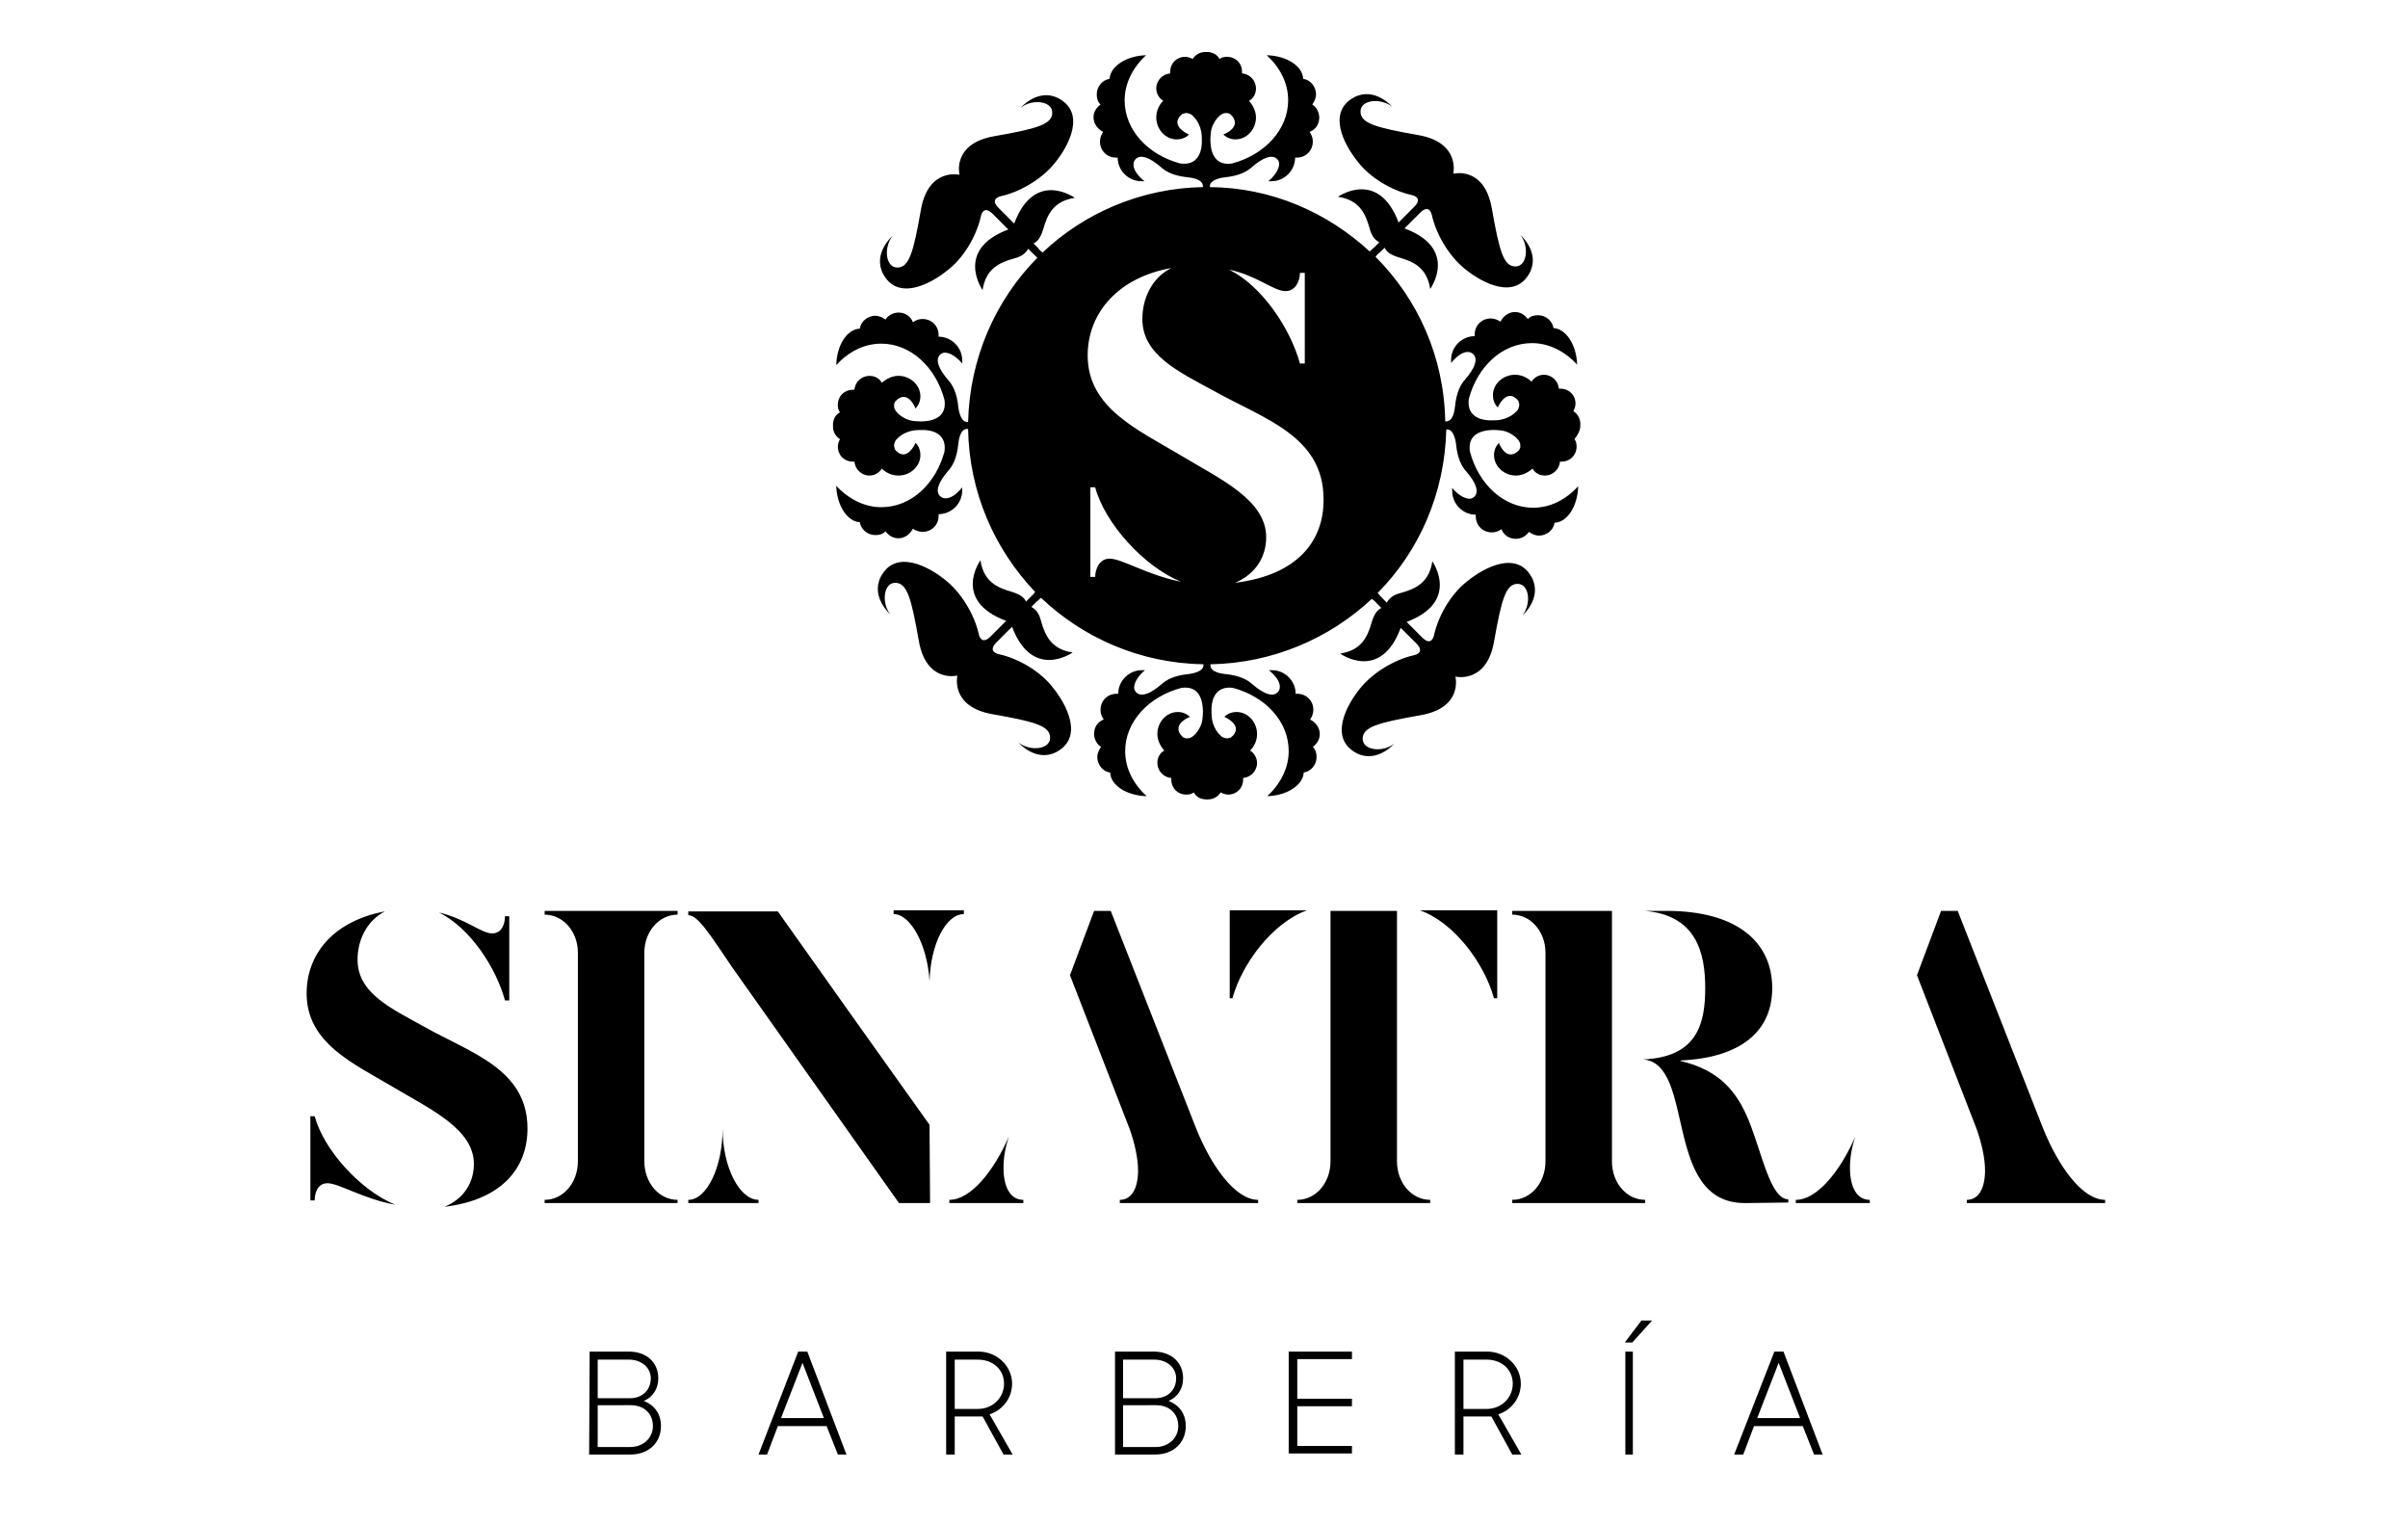 <?xml version="1.0" encoding="utf-8"?>
<!-- Generator: Adobe Illustrator 23.0.2, SVG Export Plug-In . SVG Version: 6.00 Build 0)  -->
<svg version="1.1" id="Layer_1" xmlns="http://www.w3.org/2000/svg" xmlns:xlink="http://www.w3.org/1999/xlink" x="0px" y="0px"
	 viewBox="0 0 449.2 284" style="enable-background:new 0 0 449.2 284;" xml:space="preserve">
<g>
	<path d="M88.4,217.1c0-6.5-8.1-10.2-15-14.3c-7.4-4.4-16.2-8.2-16.2-17.5c0-7.7,5.4-13.6,14.6-15.3c-3.5,1.8-5.1,5.5-5.1,9
		c0,6.3,6.3,9.1,12.6,12.6c8.5,4.8,19.1,7.8,19.1,18.9c0,7.3-4.7,13.3-15.5,14.6C86.6,223.6,88.4,220.5,88.4,217.1z M61.1,220.7
		c-1.9,0-2.4,1.9-2.4,3.2h-0.8v-15.7h0.8c1.7,6.3,8.5,13.8,15,16.5C67.7,223.6,63.2,220.7,61.1,220.7z M94.2,186.6
		c-1.7-6.2-6.5-13.5-12.3-16.4c5,1.2,7.9,3.9,9.9,3.9c1.9,0,2.4-1.9,2.4-3.2H95v15.7H94.2z"/>
	<path d="M101.6,224.4v-0.6c3.4,0,6.2-3.1,6.2-7.2v-38.9c0-4-2.8-7.1-6.2-7.1v-0.7h24.8v0.7c-3.4,0-6.2,3.1-6.2,7.1v38.9
		c0,4.1,2.8,7.2,6.2,7.2v0.6L101.6,224.4L101.6,224.4z"/>
	<path d="M167.7,224.4l-31.2-44.1c-4-5.9-6.3-9.6-8.1-9.6V170h16.7c18.9,26.6,9.4,13.3,28.3,39.8l0.1,14.6H167.7L167.7,224.4z
		 M128.4,224.4v-0.6c3.4,0,6.4-6,6.4-13.3c0,7.3,3.2,13.3,6.7,13.3v0.6H128.4z M166.7,170.5v-0.7h13.1v0.7c-3.3,0-6.2,5.5-6.4,12.5
		C173,176.3,169.9,170.5,166.7,170.5z"/>
	<path d="M177.1,224.4v-0.6c4,0,8.3-5.4,11.1-11.8c-0.7,2.1-1,4-1,5.8c0,3.5,1.2,6,3.7,6v0.6H177.1L177.1,224.4z M208.9,224.4v-0.6
		c2.3,0,3.4-2.3,3.4-5.5c0-2.2-0.6-5-1.6-7.8l-11.1-28.6l4.5-12h3.1l15.9,40.5c2.8,7,7.3,13.4,11.6,13.4v0.6L208.9,224.4
		L208.9,224.4z"/>
	<path d="M229.4,186.2v-16.4h14.4c-6.4,2.3-12.1,9.9-13.9,16.4H229.4z M242,224.4v-0.6c3.4,0,6.2-3.1,6.2-7.2v-46.7h12.4v46.7
		c0,4.1,2.8,7.2,6.2,7.2v0.6H242z M278.7,186.2c-1.8-6.5-7.4-14.1-13.8-16.4h14.4v16.4H278.7z"/>
	<path d="M282.1,224.4v-0.6c3.4,0,6.2-3.1,6.2-7.2v-38.9c0-4-2.8-7.1-6.2-7.1v-0.7h18.6v46.7c0,4.1,2.8,7.2,6.2,7.2v0.6L282.1,224.4
		L282.1,224.4z M325.5,224.4c-15.4,0-9.1-26-19-26.8c10.2-0.4,11.6-6.8,11.6-13.3s-1.6-13.6-11.3-14.4h4.1
		c13.1,0,19.7,5.8,19.7,14.4c0,8-5.8,13-17.1,13.5v0.1c7.3,1.7,10.6,5.8,12.8,11.3c2.4,6,4,14.5,7.3,14.5v0.6L325.5,224.4
		L325.5,224.4z"/>
	<path d="M335,224.4v-0.6c4,0,8.3-5.4,11.1-11.8c-0.7,2.1-1,4-1,5.8c0,3.5,1.2,6,3.7,6v0.6H335L335,224.4z M366.9,224.4v-0.6
		c2.3,0,3.4-2.3,3.4-5.5c0-2.2-0.6-5-1.6-7.8l-11.1-28.6l4.5-12h3.1l15.9,40.5c2.8,7,7.3,13.4,11.6,13.4v0.6L366.9,224.4
		L366.9,224.4z"/>
</g>
<g>
	<path d="M110,252.1h7.3c3.3,0,5.5,2,5.5,5c0,1.9-1,3.5-2.7,4.2c2,0.8,3.2,2.4,3.2,4.7c0,3.1-2.3,5.3-5.7,5.3h-7.7L110,252.1
		L110,252.1z M111.5,253.6v7.2h6c2.4,0,3.9-1.6,3.9-3.7c0-2-1.7-3.5-4.1-3.5H111.5z M111.5,262.1v7.8h6.1c2.4,0,4.2-1.7,4.2-3.9
		c0-2.3-1.6-3.9-4.2-3.9H111.5z"/>
	<path d="M148.9,252.1h1.7l7.3,19.2h-1.6l-2.1-5.3h-9.1l-2,5.3h-1.6L148.9,252.1z M145.7,264.5h8l-4-10.3L145.7,264.5z"/>
	<path d="M183.3,264.2h-5.2v7.1h-1.6v-19.2h6c3.5,0,6.3,2.7,6.3,6c0,2.6-1.7,4.9-4.2,5.7l4.3,7.5h-1.7L183.3,264.2z M178.1,253.6
		v9.2h4.3c2.9,0,4.9-2.2,4.9-4.7c0-2.6-2-4.5-4.9-4.5H178.1z"/>
	<path d="M207.9,252.1h7.3c3.3,0,5.5,2,5.5,5c0,1.9-1,3.5-2.7,4.2c2,0.8,3.2,2.4,3.2,4.7c0,3.1-2.3,5.3-5.7,5.3H208v-19.2
		L207.9,252.1L207.9,252.1z M209.5,253.6v7.2h6c2.4,0,3.9-1.6,3.9-3.7c0-2-1.7-3.5-4.1-3.5H209.5z M209.5,262.1v7.8h6.1
		c2.4,0,4.2-1.7,4.2-3.9c0-2.3-1.6-3.9-4.2-3.9H209.5z"/>
	<path d="M240.4,252.1h11.8v1.4H242v7.4h10.2v1.4H242v7.4h10.2v1.4h-11.8V252.1z"/>
	<path d="M278.2,264.2H273v7.1h-1.6v-19.2h6c3.5,0,6.3,2.7,6.3,6c0,2.6-1.7,4.9-4.2,5.7l4.3,7.5h-1.7L278.2,264.2z M273,253.6v9.2
		h4.3c2.9,0,4.9-2.2,4.9-4.7c0-2.6-2-4.5-4.9-4.5H273z"/>
	<path d="M306.2,246.3h2l-3.7,4.1h-1.4L306.2,246.3z M303.2,252.1h1.4v19.2h-1.4V252.1z"/>
	<path d="M331,252.1h1.7l7.3,19.2h-1.6l-2.1-5.3h-9.1l-2,5.3h-1.7L331,252.1z M327.8,264.5h8l-4-10.3L327.8,264.5z"/>
</g>
<path d="M294.8,79.4c0-0.1,0-0.1,0-0.2s0-0.1,0-0.2c0-1-0.6-1.9-1.3-2.3c0.2-0.4,0.4-0.9,0.4-1.4c0-1.6-1.2-2.8-2.8-2.8
	c-0.1,0-0.2,0-0.3,0c-0.1-1.4-1.3-2.6-2.8-2.6c-1,0-1.9,0.6-2.3,1.3c-0.8-0.8-1.9-1.3-3.1-1.3c-2.2,0-4.1,1.7-4.1,3.8
	c0,0.9,0.3,1.7,0.9,2.3c0.4-0.9,1.7-3.1,3.4-1.7l0,0c0.1,0.1,0.2,0.2,0.3,0.3c0,0,0,0.1,0.1,0.1c0.1,0.1,0.1,0.2,0.1,0.2V75
	c0,0.1,0,0.2,0.1,0.2v0.1c0,0.1,0,0.2,0,0.3c0,0,0,0,0,0.1c-0.1,0.4-0.2,0.8-0.6,1.1l0,0c-0.1,0.1-0.2,0.2-0.3,0.3l0,0
	c-0.7,0.6-1.6,1-2.6,1.2c0,0-0.6,0.1-1.2,0.1h-1c-1.9-0.1-4.1-1-3.7-4c1.6-6,6.2-10.4,11.8-10.4c3.2,0,6.2,1.6,8.4,4
	c-0.1-3.7-2.1-6.7-4.4-6.8c-0.2-1.3-1.4-2.4-2.9-2.4c-0.8,0-1.4,0.2-1.9,0.7c-0.6-0.8-1.4-1.3-2.4-1.3c-1.2,0-2.2,0.8-2.7,1.8
	c-0.4-0.3-1.1-0.6-1.8-0.6c-1.7,0-3,1.3-3,3c0,0.1,0,0.2,0,0.3l0,0c-2.4,0-4.4,2-4.4,4.4c0,0.2,0,0.4,0,0.6c0.9-1.1,2.2-2.3,3.5-2
	c0,0,2.9,0.7-0.9,5.1c-0.7,0.8-1.6,2.1-1.9,5.2l0,0c0,0-0.2,2.6-1.6,2.6c-0.1,0-0.2,0-0.2,0c-0.2-12-5.1-22.8-13-30.7
	c0.4-0.6,0.9-0.9,0.9-0.9s0.3-0.3,0.8-0.8c0.3,0.7,1,1.3,2.6,1.8c2.9,0.8,5.3,2,5.9,5.9c0,0,5.4-7.5-4.8-11.3
	c1.1-1.1,2.2-2.2,2.9-2.9c1.8-1.8,2.2,0.4,2.2,0.4l0,0c0.9,4,3.5,7.9,6.1,10c3.4,2.8,9.5,5.9,12.2,0.7c1.9-3.8-1.8-7-1.8-7
	c1.7,2.1,1.3,5.9-0.9,5.9c-2.2,0-3-2.8-4.4-10.8s-7.2-6.5-7.2-6.5l0,0l0,0c0,0,1.4-5.8-6.5-7.2c-8-1.4-10.8-2.2-10.8-4.4
	s3.7-2.6,5.9-0.9c0,0-3.2-3.7-7-1.8c-5.2,2.7-2.1,8.8,0.7,12.2c2.1,2.7,6,5.2,10,6.1l0,0c0,0,2.2,0.4,0.4,2.2
	c-0.7,0.7-1.7,1.7-2.9,2.9c-3.8-10.1-11.3-4.8-11.3-4.8c3.9,0.6,5.1,3,5.9,5.9c0.4,1.6,1.1,2.2,1.8,2.6c-0.6,0.6-0.8,0.8-0.8,0.8
	s-0.4,0.4-1,0.9c-7.9-7.3-18.3-11.9-29.8-12c0-0.1,0-0.1,0-0.2c0-1.3,2.6-1.6,2.6-1.6l0,0c3.1-0.3,4.4-1.2,5.2-1.9
	c4.4-3.8,5.1-0.9,5.1-0.9c0.2,1.2-1,2.7-2,3.5c0.2,0,0.4,0,0.6,0c2.4,0,4.4-2,4.4-4.4l0,0c0.1,0,0.2,0,0.3,0c1.7,0,3-1.3,3-3
	c0-0.7-0.2-1.2-0.6-1.8c1.1-0.4,1.8-1.4,1.8-2.7c0-1-0.6-2-1.3-2.4c0.4-0.6,0.7-1.2,0.7-1.9c0-1.4-1-2.7-2.4-2.9
	c-0.1-2.4-3.1-4.3-6.8-4.4c2.4,2.2,4,5.1,4,8.4c0,5.5-4.4,10.2-10.5,11.8c-5,0.7-3.9-5.9-3.9-5.9c0.1-0.9,0.6-1.9,1.2-2.6l0,0
	c0.1-0.1,0.2-0.2,0.3-0.3l0,0c0.3-0.3,0.8-0.6,1.1-0.6c0,0,0,0,0.1,0s0.2,0,0.3,0h0.1c0.1,0,0.2,0,0.2,0.1h0.1
	c0.1,0,0.2,0.1,0.2,0.1s0.1,0,0.1,0.1c0.1,0.1,0.2,0.2,0.3,0.3l0,0c1.4,1.8-0.7,3-1.7,3.4c0.7,0.6,1.4,0.9,2.3,0.9
	c2.1,0,3.8-1.9,3.8-4.1c0-1.2-0.6-2.3-1.3-3.1c0.8-0.4,1.3-1.3,1.3-2.3c0-1.4-1.1-2.7-2.6-2.8c0-0.1,0-0.2,0-0.3
	c0-1.6-1.2-2.8-2.8-2.8c-0.6,0-1,0.1-1.4,0.4c-0.4-0.8-1.3-1.3-2.3-1.3c-0.1,0-0.1,0-0.2,0c-0.1,0-0.1,0-0.2,0c-1,0-1.9,0.6-2.3,1.3
	c-0.4-0.2-0.9-0.4-1.4-0.4c-1.6,0-2.8,1.2-2.8,2.8c0,0.1,0,0.2,0,0.3c-1.4,0.1-2.6,1.3-2.6,2.8c0,1,0.6,1.9,1.3,2.3
	c-0.8,0.8-1.3,1.9-1.3,3.1c0,2.2,1.7,4.1,3.8,4.1c0.9,0,1.7-0.3,2.3-0.9c-0.9-0.4-3.1-1.7-1.7-3.4l0,0c0.1-0.1,0.2-0.2,0.3-0.3
	c0,0,0.1,0,0.1-0.1c0.1-0.1,0.2-0.1,0.2-0.1h0.1c0.1,0,0.2,0,0.2-0.1h0.1c0.1,0,0.2,0,0.3,0c0,0,0,0,0.1,0c0.4,0.1,0.8,0.2,1.1,0.6
	l0,0c0.1,0.1,0.2,0.2,0.3,0.3l0,0c0.6,0.7,1,1.6,1.2,2.6c0,0,0.1,0.6,0.1,1.2v1c-0.1,1.9-1,4.1-4,3.7c-6-1.6-10.4-6.2-10.4-11.8
	c0-3.2,1.6-6.2,4-8.4c-3.7,0.1-6.7,2.1-6.8,4.4c-1.3,0.2-2.4,1.4-2.4,2.9c0,0.8,0.2,1.4,0.7,1.9c-0.8,0.6-1.3,1.4-1.3,2.4
	c0,1.2,0.8,2.2,1.8,2.7c-0.3,0.4-0.6,1.1-0.6,1.8c0,1.7,1.3,3,3,3c0.1,0,0.2,0,0.3,0l0,0c0,2.4,2,4.4,4.4,4.4c0.2,0,0.4,0,0.6,0
	c-1.1-0.9-2.3-2.2-2-3.5c0,0,0.7-2.9,5.1,0.9c0.8,0.7,2.1,1.6,5.2,1.9l0,0c0,0,2.6,0.2,2.6,1.6c0,0.1,0,0.2,0,0.2
	c-11.5,0.2-22.1,4.8-29.9,12.2c-0.6-0.4-0.9-0.9-0.9-0.9s-0.3-0.3-0.8-0.8c0.7-0.3,1.3-1,1.8-2.6c0.8-2.9,2-5.3,5.9-5.9
	c0,0-7.5-5.4-11.3,4.8c-1.1-1.1-2.2-2.2-2.9-2.9c-1.8-1.8,0.4-2.2,0.4-2.2l0,0c4-0.9,7.9-3.5,10-6.1c2.8-3.4,5.9-9.5,0.7-12.2
	c-3.8-1.9-7,1.8-7,1.8c2.1-1.7,5.9-1.3,5.9,0.9s-2.8,3-10.8,4.4s-6.5,7.2-6.5,7.2l0,0l0,0c0,0-5.8-1.4-7.2,6.5
	c-1.4,8-2.2,10.8-4.4,10.8s-2.6-3.7-0.9-5.9c0,0-3.7,3.2-1.8,7c2.7,5.2,8.8,2.1,12.2-0.7c2.7-2.1,5.2-6,6.1-10l0,0
	c0,0,0.4-2.2,2.2-0.4c0.7,0.7,1.7,1.7,2.9,2.9c-10.1,3.8-4.8,11.3-4.8,11.3c0.6-3.9,3-5.1,5.9-5.9c1.6-0.4,2.2-1.1,2.6-1.8
	c0.6,0.6,0.8,0.8,0.8,0.8s0.4,0.3,0.9,0.9c-7.8,7.9-12.6,18.7-12.9,30.6c-0.1,0-0.1,0-0.2,0c-1.3,0-1.6-2.6-1.6-2.6l0,0
	c-0.3-3.1-1.2-4.4-1.9-5.2c-3.8-4.4-0.9-5.1-0.9-5.1c1.2-0.2,2.7,1,3.5,2c0-0.2,0-0.4,0-0.6c0-2.4-2-4.4-4.4-4.4l0,0
	c0-0.1,0-0.2,0-0.3c0-1.7-1.3-3-3-3c-0.7,0-1.2,0.2-1.8,0.6c-0.4-1.1-1.4-1.8-2.7-1.8c-1,0-2,0.6-2.4,1.3c-0.6-0.4-1.2-0.7-1.9-0.7
	c-1.4,0-2.7,1-2.9,2.4c-2.4,0.1-4.3,3.1-4.4,6.8c2.2-2.4,5.1-4,8.4-4c5.5,0,10.2,4.4,11.8,10.5c0.7,5-5.9,3.9-5.9,3.9
	c-0.9-0.1-1.9-0.6-2.6-1.2l0,0c-0.1-0.1-0.2-0.2-0.3-0.3l0,0c-0.3-0.3-0.6-0.8-0.6-1.1c0,0,0,0,0-0.1s0-0.2,0-0.3v-0.1
	c0-0.1,0-0.2,0.1-0.2v-0.1c0-0.1,0.1-0.2,0.1-0.2s0-0.1,0.1-0.1c0.1-0.1,0.2-0.2,0.3-0.3l0,0c1.8-1.4,3,0.7,3.4,1.7
	c0.6-0.7,0.9-1.4,0.9-2.3c0-2.1-1.9-3.8-4.1-3.8c-1.2,0-2.3,0.6-3.1,1.3c-0.4-0.8-1.3-1.3-2.3-1.3c-1.4,0-2.7,1.1-2.8,2.6
	c-0.1,0-0.2,0-0.3,0c-1.6,0-2.8,1.2-2.8,2.8c0,0.6,0.1,1,0.4,1.4c-0.8,0.4-1.3,1.3-1.3,2.3c0,0.1,0,0.1,0,0.2s0,0.1,0,0.2
	c0,1,0.6,1.9,1.3,2.3c-0.2,0.4-0.4,0.9-0.4,1.4c0,1.6,1.2,2.8,2.8,2.8c0.1,0,0.2,0,0.3,0c0.1,1.4,1.3,2.6,2.8,2.6
	c1,0,1.9-0.6,2.3-1.3c0.8,0.8,1.9,1.3,3.1,1.3c2.2,0,4.1-1.7,4.1-3.8c0-0.9-0.3-1.7-0.9-2.3c-0.4,0.9-1.7,3.1-3.4,1.7l0,0
	c-0.1-0.1-0.2-0.2-0.3-0.3c0,0,0-0.1-0.1-0.1c-0.1-0.1-0.1-0.2-0.1-0.2v-0.1c0-0.1,0-0.2-0.1-0.2v-0.1c0-0.1,0-0.2,0-0.3
	c0,0,0,0,0-0.1c0.1-0.4,0.2-0.8,0.6-1.1l0,0c0.1-0.1,0.2-0.2,0.3-0.3l0,0c0.7-0.6,1.6-1,2.6-1.2c0,0,0.6-0.1,1.2-0.1h1
	c1.9,0.1,4.1,1,3.7,4c-1.6,6-6.2,10.4-11.8,10.4c-3.2,0-6.2-1.6-8.4-4c0.1,3.7,2.1,6.7,4.4,6.8c0.2,1.3,1.4,2.4,2.9,2.4
	c0.8,0,1.4-0.2,1.9-0.7c0.6,0.8,1.4,1.3,2.4,1.3c1.2,0,2.2-0.8,2.7-1.8c0.4,0.3,1.1,0.6,1.8,0.6c1.7,0,3-1.3,3-3c0-0.1,0-0.2,0-0.3
	l0,0c2.4,0,4.4-2,4.4-4.4c0-0.2,0-0.4,0-0.6c-0.9,1.1-2.2,2.3-3.5,2c0,0-2.9-0.7,0.9-5.1c0.7-0.8,1.6-2.1,1.9-5.2l0,0
	c0,0,0.2-2.6,1.6-2.6c0.1,0,0.2,0,0.2,0c0.2,11.8,4.9,22.4,12.5,30.4c-0.4,0.6-0.9,1-0.9,1s-0.3,0.3-0.8,0.8c-0.3-0.7-1-1.3-2.6-1.8
	c-2.9-0.8-5.3-2-5.9-5.9c0,0-5.4,7.5,4.8,11.3c-1.1,1.1-2.2,2.2-2.9,2.9c-1.8,1.8-2.2-0.4-2.2-0.4l0,0c-0.9-4-3.5-7.9-6.1-10
	c-3.4-2.8-9.5-5.9-12.2-0.7c-1.9,3.8,1.8,7,1.8,7c-1.7-2.1-1.3-5.9,0.9-5.9s3,2.8,4.4,10.8s7.2,6.5,7.2,6.5l0,0l0,0
	c0,0-1.4,5.8,6.5,7.2c8,1.4,10.8,2.2,10.8,4.4s-3.7,2.6-5.9,0.9c0,0,3.2,3.7,7,1.8c5.2-2.7,2.1-8.8-0.7-12.2c-2.1-2.7-6-5.2-10-6.1
	l0,0c0,0-2.2-0.4-0.4-2.2c0.7-0.7,1.7-1.7,2.9-2.9c3.8,10.1,11.3,4.8,11.3,4.8c-3.9-0.6-5.1-3-5.9-5.9c-0.4-1.6-1.1-2.2-1.8-2.6
	c0.6-0.6,0.8-0.8,0.8-0.8s0.4-0.4,1-0.9c7.9,7.5,18.5,12.2,30.3,12.4c0,0.1,0,0.1,0,0.2c0,1.3-2.6,1.6-2.6,1.6l0,0
	c-3.1,0.3-4.4,1.2-5.2,1.9c-4.4,3.8-5.1,0.9-5.1,0.9c-0.2-1.2,1-2.7,2-3.5c-0.2,0-0.4,0-0.6,0c-2.4,0-4.4,2-4.4,4.4l0,0
	c-0.1,0-0.2,0-0.3,0c-1.7,0-3,1.3-3,3c0,0.7,0.2,1.2,0.6,1.8c-1.1,0.4-1.8,1.4-1.8,2.7c0,1,0.6,2,1.3,2.4c-0.4,0.6-0.7,1.2-0.7,1.9
	c0,1.4,1,2.7,2.4,2.9c0.1,2.4,3.1,4.3,6.8,4.4c-2.4-2.2-4-5.1-4-8.4c0-5.5,4.4-10.2,10.5-11.8c5-0.7,3.9,5.9,3.9,5.9
	c-0.1,0.9-0.6,1.9-1.2,2.6l0,0c-0.1,0.1-0.2,0.2-0.3,0.3l0,0c-0.3,0.3-0.8,0.6-1.1,0.6c0,0,0,0-0.1,0s-0.2,0-0.3,0h-0.1
	c-0.1,0-0.2,0-0.2-0.1h-0.1c-0.1,0-0.2-0.1-0.2-0.1s-0.1,0-0.1-0.1c-0.1-0.1-0.2-0.2-0.3-0.3l0,0c-1.4-1.8,0.7-3,1.7-3.4
	c-0.7-0.6-1.4-0.9-2.3-0.9c-2.1,0-3.8,1.9-3.8,4.1c0,1.2,0.6,2.3,1.3,3.1c-0.8,0.4-1.3,1.3-1.3,2.3c0,1.4,1.1,2.7,2.6,2.8
	c0,0.1,0,0.2,0,0.3c0,1.6,1.2,2.8,2.8,2.8c0.6,0,1-0.1,1.4-0.4c0.4,0.8,1.3,1.3,2.3,1.3c0.1,0,0.1,0,0.2,0c0.1,0,0.1,0,0.2,0
	c1,0,1.9-0.6,2.3-1.3c0.4,0.2,0.9,0.4,1.4,0.4c1.6,0,2.8-1.2,2.8-2.8c0-0.1,0-0.2,0-0.3c1.4-0.1,2.6-1.3,2.6-2.8
	c0-1-0.6-1.9-1.3-2.3c0.8-0.8,1.3-1.9,1.3-3.1c0-2.2-1.7-4.1-3.8-4.1c-0.9,0-1.7,0.3-2.3,0.9c0.9,0.4,3.1,1.7,1.7,3.4l0,0
	c-0.1,0.1-0.2,0.2-0.3,0.3c0,0-0.1,0-0.1,0.1c-0.1,0.1-0.2,0.1-0.2,0.1h-0.1c-0.1,0-0.2,0-0.2,0.1h-0.1c-0.1,0-0.2,0-0.3,0
	c0,0,0,0-0.1,0c-0.4-0.1-0.8-0.2-1.1-0.6l0,0c-0.1-0.1-0.2-0.2-0.3-0.3l0,0c-0.6-0.7-1-1.6-1.2-2.6c0,0-0.1-0.6-0.1-1.2v-1
	c0.1-1.9,1-4.1,4-3.7c6,1.6,10.4,6.2,10.4,11.8c0,3.2-1.6,6.2-4,8.4c3.7-0.1,6.7-2.1,6.8-4.4c1.3-0.2,2.4-1.4,2.4-2.9
	c0-0.8-0.2-1.4-0.7-1.9c0.8-0.6,1.3-1.4,1.3-2.4c0-1.2-0.8-2.2-1.8-2.7c0.3-0.4,0.6-1.1,0.6-1.8c0-1.7-1.3-3-3-3c-0.1,0-0.2,0-0.3,0
	l0,0c0-2.4-2-4.4-4.4-4.4c-0.2,0-0.4,0-0.6,0c1.1,0.9,2.3,2.2,2,3.5c0,0-0.7,2.9-5.1-0.9c-0.8-0.7-2.1-1.6-5.2-1.9l0,0
	c0,0-2.6-0.2-2.6-1.6c0-0.1,0-0.2,0-0.2c11.6-0.2,22.2-4.8,30.1-12.2c0.6,0.4,1,0.9,1,0.9s0.3,0.3,0.8,0.8c-0.7,0.3-1.3,1-1.8,2.6
	c-0.8,2.9-2,5.3-5.9,5.9c0,0,7.5,5.4,11.3-4.8c1.1,1.1,2.2,2.2,2.9,2.9c1.8,1.8-0.4,2.2-0.4,2.2l0,0c-4,0.9-7.9,3.5-10,6.1
	c-2.8,3.4-5.9,9.5-0.7,12.2c3.8,1.9,7-1.8,7-1.8c-2.1,1.7-5.9,1.3-5.9-0.9s2.8-3,10.8-4.4s6.5-7.2,6.5-7.2l0,0l0,0
	c0,0,5.8,1.4,7.2-6.5s2.2-10.8,4.4-10.8s2.6,3.7,0.9,5.9c0,0,3.7-3.2,1.8-7c-2.7-5.2-8.8-2.1-12.2,0.7c-2.7,2.1-5.2,6-6.1,10l0,0
	c0,0-0.4,2.2-2.2,0.4c-0.7-0.7-1.7-1.7-2.9-2.9c10.1-3.8,4.8-11.3,4.8-11.3c-0.6,3.9-3,5.1-5.9,5.9c-1.6,0.4-2.2,1.1-2.6,1.8
	c-0.6-0.6-0.8-0.8-0.8-0.8s-0.4-0.4-0.9-1c7.8-7.9,12.5-18.6,12.8-30.5c0.1,0,0.1,0,0.2,0c1.3,0,1.6,2.6,1.6,2.6l0,0
	c0.3,3.1,1.2,4.4,1.9,5.2c3.8,4.4,0.9,5.1,0.9,5.1c-1.2,0.2-2.7-1-3.5-2c0,0.2,0,0.4,0,0.6c0,2.4,2,4.4,4.4,4.4l0,0
	c0,0.1,0,0.2,0,0.3c0,1.7,1.3,3,3,3c0.7,0,1.2-0.2,1.8-0.6c0.4,1.1,1.4,1.8,2.7,1.8c1,0,2-0.6,2.4-1.3c0.6,0.4,1.2,0.7,1.9,0.7
	c1.4,0,2.7-1,2.9-2.4c2.4-0.1,4.3-3.1,4.4-6.8c-2.2,2.4-5.1,4-8.4,4c-5.5,0-10.2-4.4-11.8-10.5c-0.7-5,5.9-3.9,5.9-3.9
	c0.9,0.1,1.9,0.6,2.6,1.2l0,0c0.1,0.1,0.2,0.2,0.3,0.3l0,0c0.3,0.3,0.6,0.8,0.6,1.1c0,0,0,0,0,0.1s0,0.2,0,0.3v0.1
	c0,0.1,0,0.2-0.1,0.2v0.1c0,0.1-0.1,0.2-0.1,0.2s0,0.1-0.1,0.1c-0.1,0.1-0.2,0.2-0.3,0.3l0,0c-1.8,1.4-3-0.7-3.4-1.7
	c-0.6,0.7-0.9,1.4-0.9,2.3c0,2.1,1.9,3.8,4.1,3.8c1.2,0,2.3-0.6,3.1-1.3c0.4,0.8,1.3,1.3,2.3,1.3c1.4,0,2.7-1.1,2.8-2.6
	c0.1,0,0.2,0,0.3,0c1.6,0,2.8-1.2,2.8-2.8c0-0.6-0.1-1-0.4-1.4C294.2,81.3,294.8,80.4,294.8,79.4z M239.8,54.3c2,0,2.7-2.1,2.7-3.4
	h0.9v16.9h-0.9c-1.8-6.5-7-14.4-13.2-17.5C234.5,51.4,237.6,54.3,239.8,54.3z M207,104.2c-2,0-2.7,2.1-2.7,3.4h-0.9V90.9h0.9
	c1.8,6.7,9.1,14.8,16,17.6C214.1,107.3,209.3,104.2,207,104.2z M230.4,108.7c3.8-1.6,5.8-4.8,5.8-8.5c0-7-8.7-10.9-16-15.3
	c-8-4.8-17.3-8.8-17.3-18.6c0-8.1,5.9-14.6,15.6-16.3c-3.8,1.9-5.4,5.9-5.4,9.5c0,6.7,6.7,9.8,13.5,13.5c9.1,5.1,20.3,8.3,20.3,20.1
	C247,100.9,242,107.3,230.4,108.7z"/>
</svg>
